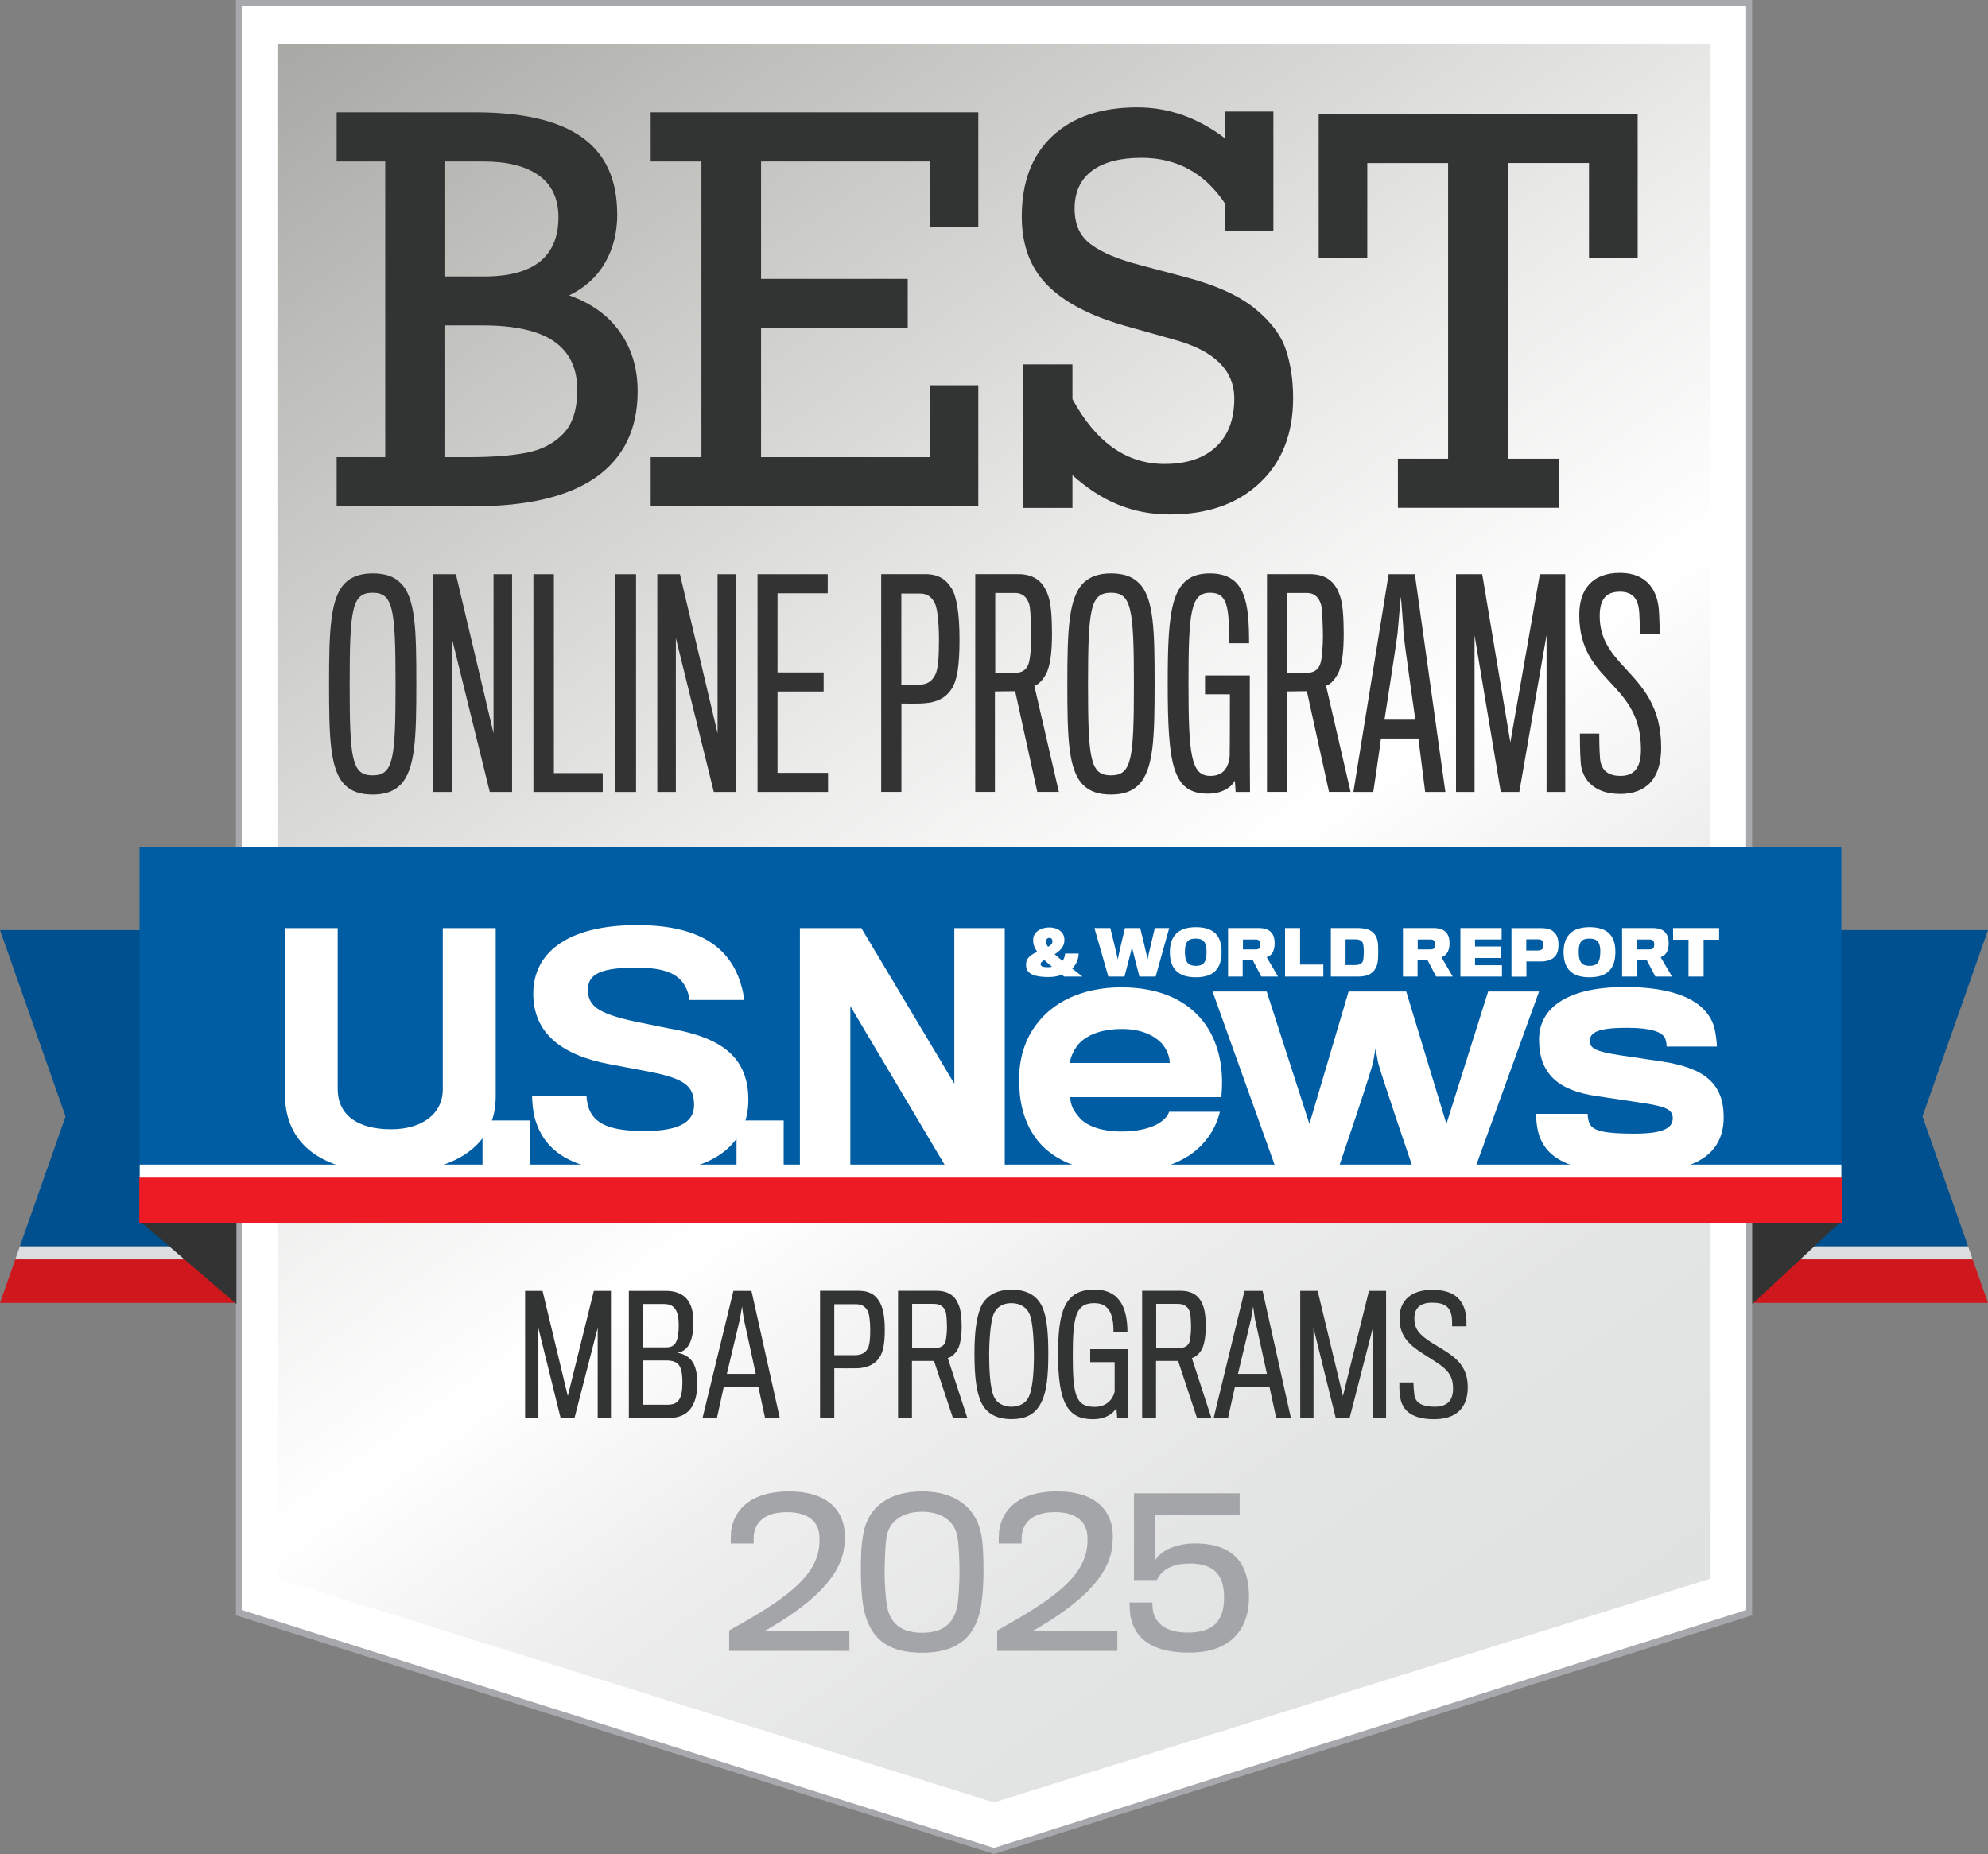 <?xml version="1.0" encoding="UTF-8"?>
<svg id="Layer_2" data-name="Layer 2" xmlns="http://www.w3.org/2000/svg" xmlns:xlink="http://www.w3.org/1999/xlink" viewBox="0 0 248.73 232.02">
  <rect x="0" y="0" width="248.73" height="232.02" fill="#808080" stroke="none"/>
  <defs>
    <style>
      .cls-1 {
        fill: #00508f;
      }

      .cls-2 {
        fill: #ce181e;
      }

      .cls-3 {
        fill: #dcddde;
      }

      .cls-4 {
        fill: url(#linear-gradient);
      }

      .cls-5 {
        fill: #a6a8ac;
      }

      .cls-6 {
        fill: #ed1c24;
      }

      .cls-7 {
        fill: #005da4;
      }

      .cls-8 {
        fill: #fff;
      }

      .cls-9 {
        fill: #a3a5a8;
      }

      .cls-10 {
        fill: #323333;
      }

      .cls-11 {
        fill: #333;
      }
    </style>
    <linearGradient id="linear-gradient" x1="49.74" y1="-5.06" x2="198.98" y2="208.08" gradientUnits="userSpaceOnUse">
      <stop offset="0" stop-color="#a8a8a5"/>
      <stop offset=".14" stop-color="#bfbfbc"/>
      <stop offset=".44" stop-color="#ededec"/>
      <stop offset=".59" stop-color="#fff"/>
      <stop offset=".71" stop-color="#eee"/>
      <stop offset=".85" stop-color="#e3e4e4"/>
      <stop offset="1" stop-color="#e0e1e1"/>
    </linearGradient>
  </defs>
  <g id="Layer_1-2" data-name="Layer 1">
    <g>
      <polygon class="cls-8" points="29.88 .37 29.88 24.87 29.88 177.29 29.88 201.79 124.36 231.64 218.84 201.78 218.84 177.28 218.84 24.87 218.84 .37 29.88 .37"/>
      <polygon class="cls-4" points="34.71 5.47 34.71 29.97 34.71 173.05 34.71 197.55 124.36 225.56 214.02 197.55 214.02 173.05 214.02 29.97 214.02 5.47 34.71 5.47"/>
      <path class="cls-5" d="M29.52,0v202.15l94.85,29.87,94.85-29.87V0H29.52ZM218.48,137.02v64.46l-94.12,29.78-94.12-29.78V.73h188.23v136.29Z"/>
      <g>
        <path class="cls-11" d="M50.11,72.95c1.91,1.84,1.98,6.01,1.98,12.64s-.1,10.72-2.01,12.64c-.79.79-1.88,1.2-3.45,1.2s-2.7-.41-3.48-1.2c-1.88-1.88-1.98-5.98-1.98-12.64s.14-10.83,2.05-12.67c.79-.75,1.88-1.16,3.41-1.16s2.7.38,3.48,1.2ZM49.49,85.59c0-9.46-.31-11.41-2.87-11.41s-2.87,1.95-2.87,11.41.27,11.44,2.87,11.44,2.87-1.98,2.87-11.44Z"/>
        <path class="cls-11" d="M61.28,99.11l-4.75-19.26v19.26h-2.32v-27.25h2.83l4.71,19.91v-19.91h2.32v27.25h-2.8Z"/>
        <path class="cls-11" d="M66.74,99.11v-27.25h2.56v24.89h6.11v2.36h-8.67Z"/>
        <path class="cls-11" d="M76.98,99.11v-27.25h2.6v27.25h-2.6Z"/>
        <path class="cls-11" d="M89.31,99.11l-4.75-19.26v19.26h-2.32v-27.25h2.83l4.71,19.91v-19.91h2.32v27.25h-2.8Z"/>
        <path class="cls-11" d="M94.78,99.11v-27.25h8.78v2.39h-6.28v9.9h5.77v2.39h-5.77v10.18h6.32v2.39h-8.81Z"/>
        <path class="cls-11" d="M119.02,86.27c-.72,1.09-1.84,1.64-3.41,1.74-.58.07-2.83.03-2.83.03v11.06h-2.53v-27.25h5.46c1.67,0,2.63.61,3.35,1.78.61.99.99,3.07.99,6.35s-.27,5.16-1.02,6.28ZM116.97,75.51c-.48-.96-1.09-1.23-1.88-1.23h-2.32v11.41h2.19c1.26-.03,1.71-.58,2.08-1.3.31-.65.44-1.95.44-4.34s-.24-4-.51-4.54Z"/>
        <path class="cls-11" d="M131.08,83.91c-.34.85-1.02,1.74-1.67,1.91l3.07,13.28h-2.7l-2.77-12.6-2.53.03v12.57h-2.46v-27.25h5.33c2.22,0,3.31,1.09,3.86,2.9.27.85.41,2.42.41,4.54s-.17,3.62-.55,4.61ZM128.86,76.02c-.17-1.06-.79-1.81-1.81-1.81h-2.53v10.01s2.49,0,2.73-.03c.79-.07,1.23-.51,1.43-1.09.24-.62.34-2.42.34-3.45,0-1.3-.1-3.24-.17-3.62Z"/>
        <path class="cls-11" d="M142.48,72.95c1.91,1.84,1.98,6.01,1.98,12.64s-.1,10.72-2.01,12.64c-.79.79-1.88,1.2-3.45,1.2s-2.7-.41-3.48-1.2c-1.88-1.88-1.98-5.98-1.98-12.64s.14-10.83,2.05-12.67c.79-.75,1.88-1.16,3.41-1.16s2.7.38,3.48,1.2ZM141.87,85.59c0-9.46-.31-11.41-2.87-11.41s-2.87,1.95-2.87,11.41.27,11.44,2.87,11.44,2.87-1.98,2.87-11.44Z"/>
        <path class="cls-11" d="M154.6,99.11l-.1-1.43c-.48.92-1.67,1.64-3.38,1.64-4.41,0-5.02-3.59-5.02-13.83,0-9.39.44-13.73,5.26-13.73,4.47,0,4.92,3.62,4.92,8.74h-2.49c0-4.64-.24-6.32-2.39-6.32-2.42,0-2.7,2.39-2.7,11.34s.31,11.58,2.73,11.58c1.54,0,2.25-.92,2.42-2.42.03-.75.03-7.72.03-7.79h-3.11v-2.36h5.6v8.23c0,3.18.03,6.35.03,6.35h-1.81Z"/>
        <path class="cls-11" d="M167.58,83.91c-.34.85-1.03,1.74-1.67,1.91l3.07,13.28h-2.7l-2.77-12.6-2.53.03v12.57h-2.46v-27.25h5.33c2.22,0,3.31,1.09,3.86,2.9.27.85.41,2.42.41,4.54s-.17,3.62-.55,4.61ZM165.36,76.02c-.17-1.06-.79-1.81-1.81-1.81h-2.53v10.01s2.49,0,2.73-.03c.79-.07,1.23-.51,1.43-1.09.24-.62.34-2.42.34-3.45,0-1.3-.1-3.24-.17-3.62Z"/>
        <path class="cls-11" d="M171.82,99.11h-2.49l4.41-27.25h3.28l3.82,27.25h-2.53s-.75-6.01-.85-6.69h-4.68c-.07.72-.96,6.69-.96,6.69ZM175.61,79.27c0-.55-.34-4.61-.34-4.61,0,0-.38,4.03-.41,4.58-.07.75-1.64,10.83-1.64,10.83h3.86s-1.47-10.24-1.47-10.79Z"/>
        <path class="cls-11" d="M193.5,99.11v-19.64l-3.41,19.64h-2.32l-3.28-19.6v19.6h-2.32v-27.25h3.28l3.52,21.04,3.69-21.04h3.18v27.25h-2.32Z"/>
        <path class="cls-11" d="M202.65,99.35c-3,0-4.71-1.64-4.88-3.93-.1-1.37-.1-3.38-.1-3.62h2.42c0,.34,0,1.88.1,3.11.14,1.57,1.09,2.19,2.56,2.19,1.67,0,2.56-.96,2.56-3.31,0-4.13-1.81-6.21-3.69-8.23-1.98-2.12-4.03-4.2-4.03-8.61,0-3.28,1.71-5.26,5.09-5.26s4.71,2.19,4.88,4.75c.07.99.1,2.83.1,2.94h-2.49c0-.07,0-1.71-.07-2.7-.1-1.57-.68-2.63-2.42-2.63s-2.53.96-2.53,3.04c0,2.97,1.5,4.71,3.18,6.52,2.12,2.32,4.51,4.75,4.51,9.94,0,3.93-1.88,5.81-5.19,5.81Z"/>
      </g>
      <g>
        <g>
          <polygon class="cls-1" points="0 116.39 29.41 116.39 29.41 155.98 2.48 155.98 8.2 139.72 0 116.39"/>
          <polygon class="cls-3" points="29.41 157.61 1.91 157.61 2.48 155.98 29.41 155.98 29.41 157.61"/>
          <polygon class="cls-2" points="29.41 163.05 0 163.05 1.91 157.61 29.41 157.61 29.41 163.05"/>
        </g>
        <g>
          <polygon class="cls-1" points="248.73 116.39 219.32 116.39 219.32 155.98 246.24 155.98 240.53 139.72 248.73 116.39"/>
          <polygon class="cls-3" points="219.32 157.61 246.81 157.61 246.24 155.98 219.32 155.98 219.32 157.61"/>
          <polygon class="cls-2" points="219.32 163.05 248.73 163.05 246.81 157.61 219.32 157.61 219.32 163.05"/>
        </g>
        <polygon class="cls-11" points="29.58 152.8 29.58 163.19 17.42 152.75 29.58 152.8"/>
        <polygon class="cls-11" points="219.24 152.8 219.24 163.19 230.46 152.75 219.24 152.8"/>
        <rect class="cls-7" x="17.46" y="105.96" width="212.92" height="41.48"/>
        <g id="U.S.News">
          <path class="cls-8" d="M48.8,146.75c-7.53,0-13.16-2.83-13.16-9.91v-20.69h6.61v20.12c0,3.18,2.37,5.05,6.69,5.05,3.79,0,6.46-1.87,6.46-5.01v-20.16h6.62v21.07c0,6.39-5.51,9.53-13.23,9.53Z"/>
          <path class="cls-8" d="M60.37,146.37v-6.15h5.9v6.15h-5.9Z"/>
          <path class="cls-8" d="M80.64,146.79c-9.14,0-12.43-2.75-13.65-6.58-.31-.99-.42-2.49-.42-3.1h6.81c0,.54.19,1.46.42,1.91.84,1.76,2.83,2.52,6.84,2.52,4.59,0,6.2-1.26,6.2-3.25,0-2.49-1.26-3.37-6.16-4.28-.88-.16-3.1-.58-4.44-.84-5.89-1.11-9.52-3.82-9.52-8.83s4.13-8.57,13-8.57c7.57,0,11.13,2.64,12.66,6.46.38,1,.69,2.14.69,2.91h-6.81c0-.34-.19-1.03-.42-1.49-.8-1.68-2.45-2.56-6.27-2.56-5.01,0-6.01,1.11-6.01,2.83,0,2.22,1.8,3.1,6.73,4.09,1.52.3,3.51.73,4.2.84,6.01,1.15,9.14,3.64,9.14,8.8,0,5.47-4.32,9.14-13.01,9.14Z"/>
          <path class="cls-8" d="M92.15,146.37v-6.15h5.9v6.15h-5.9Z"/>
          <path class="cls-8" d="M118.55,146.37l-12.16-20.46v20.46h-6.31v-30.22h7.69l11.63,19.47v-19.47h6.31v30.22h-7.15Z"/>
          <path class="cls-8" d="M148.58,144.71c-1.95,1.25-4.67,2.02-8.27,2.02-4.95,0-8.96-1.46-11.1-4.86-1.1-1.74-1.71-3.97-1.71-6.77,0-2.55.69-4.82,1.95-6.6,2.15-3.12,6-4.94,10.86-4.94,5.11,0,8.59,1.86,10.58,4.74,1.66,2.43,2.27,5.63,1.91,9h-18.89c0,1.02.45,1.79,1.21,2.64.94,1.01,2.76,1.66,5.19,1.66,1.83,0,3.16-.32,4.1-.73,1.17-.53,1.74-1.25,1.86-1.74h6.36c-.52,2.15-1.82,4.17-4.05,5.6ZM145.26,130.48c-.94-.93-2.47-1.71-4.91-1.71-2.31,0-4.01.61-5.1,1.58-.77.69-1.38,2.02-1.38,2.67h12.48c0-.65-.28-1.7-1.09-2.55Z"/>
          <path class="cls-8" d="M184.51,146.37h-7.66s-4.38-12.81-4.46-13.54c-.04-.28-.29-1.6-.29-1.6,0,0-.24,1.32-.28,1.56-.04.77-4.42,13.58-4.42,13.58h-7.71l-7.98-22.29h6.77l5.35,16.57,4.9-16.57h7.21l5.03,16.57,5.22-16.57h6.37l-8.06,22.29Z"/>
          <path class="cls-8" d="M204.48,146.77c-7.54,0-11.1-1.5-12.04-5.15-.2-.89-.24-1.5-.24-2.23h6.44c0,.29.04.69.2,1.14.41,1.05,2.11,1.34,5.63,1.34s4.82-.65,4.82-1.94-1.34-1.54-4.62-2.03c-.85-.12-3.52-.53-4.86-.73-4.9-.69-7.25-2.83-7.25-7.09,0-3.97,3.56-6.56,10.74-6.56,6.12,0,9.97,1.58,11.1,4.78.28.86.41,2.23.41,2.67h-6.28c0-.24-.09-.93-.29-1.21-.45-.61-1.62-1.14-4.7-1.14-3.57,0-4.62.57-4.62,1.62,0,.97.69,1.34,3.85,1.83,1.3.2,4.42.65,5.19.77,5.35.81,7.7,2.8,7.7,6.97,0,4.62-3.49,6.97-11.18,6.97Z"/>
        </g>
        <g id="_World_Report" data-name="&amp;amp; World Report">
          <path class="cls-8" d="M132.93,120.25c.2-.25.31-.57.33-.92h1.7c-.03.76-.34,1.42-.82,1.88.4.3.86.65,1.3,1h-2.31c-.1-.07-.2-.16-.28-.23-.47.2-1.09.29-1.67.29-1.44,0-2.74-.26-2.8-1.38,0-.1,0-.24,0-.32.02-.69.67-1.12,1.39-1.46-.35-.5-.49-.92-.5-1.28v-.31c.03-.75.77-1.45,2.03-1.45,1.16,0,1.83.67,1.87,1.41,0,.06,0,.22,0,.26-.02.77-.61,1.3-1.22,1.68.27.22.62.53.97.82ZM130.19,120.63c0,.29.27.41.91.41.17,0,.38-.02.53-.06-.35-.3-.71-.58-.96-.84-.28.16-.47.32-.47.49ZM131.67,117.87v-.12c0-.2-.1-.38-.38-.38s-.38.18-.41.4c0,.05,0,.11,0,.16.01.17.1.36.25.56.31-.18.53-.38.55-.62Z"/>
          <path class="cls-8" d="M144.59,122.21h-2.03s-.91-3.5-.93-3.7c-.01.2-.94,3.7-.94,3.7h-2.02l-1.74-6.07h1.99s.93,3.75.93,3.94c0-.19.9-3.94.9-3.94h1.91s.92,3.75.92,3.94c0-.19.91-3.94.91-3.94h1.8l-1.7,6.07Z"/>
          <path class="cls-8" d="M152.84,119.12c0,2.13-1.01,3.18-3.23,3.18s-3.24-1.08-3.24-3.16c0-1.94.99-3.11,3.24-3.11s3.23,1.06,3.23,3.09ZM150.96,119.16c0-1.2-.33-1.7-1.36-1.7s-1.35.48-1.35,1.7c0,1.29.47,1.71,1.36,1.71s1.35-.36,1.35-1.71Z"/>
          <path class="cls-8" d="M159.23,119.2c-.19.32-.47.51-.75.58l1.42,2.43h-2.09l-1.07-2.05h-1.26v2.05h-1.83v-6.07h3.84c.81,0,1.33.23,1.64.64.24.31.35.71.35,1.28,0,.49-.11.88-.27,1.15ZM157.62,117.82c-.09-.2-.27-.25-.54-.25h-1.57v1.24h1.61c.23,0,.42-.05.49-.2.05-.11.07-.27.07-.39,0-.14-.01-.3-.06-.39Z"/>
          <path class="cls-8" d="M160.78,122.21v-6.07h1.88v4.57h2.91v1.5h-4.79Z"/>
          <path class="cls-8" d="M169.93,122.21h-3.42v-6.07h3.33c1.1,0,1.78.27,2.16.79.37.52.44,1.02.44,2.13,0,1.29-.09,1.77-.43,2.27-.36.56-.99.88-2.08.88ZM170.63,119.05c0-.44-.04-1-.19-1.17-.24-.26-.46-.33-.92-.33h-1.17v3.22h1.17c.47,0,.72-.1.93-.35.16-.19.18-.88.18-1.38Z"/>
          <path class="cls-8" d="M181.09,119.2c-.19.32-.47.51-.75.58l1.42,2.43h-2.08l-1.07-2.05h-1.25v2.05h-1.83v-6.07h3.84c.81,0,1.33.23,1.64.64.24.31.35.71.35,1.28,0,.49-.11.88-.27,1.15ZM179.49,117.82c-.09-.2-.28-.25-.55-.25h-1.56v1.24h1.6c.23,0,.43-.05.5-.2.05-.11.07-.27.07-.39,0-.14-.01-.3-.06-.39Z"/>
          <path class="cls-8" d="M182.72,122.21v-6.07h5.16v1.43h-3.33v.88h3.21v1.44h-3.21v.9h3.37v1.42h-5.2Z"/>
          <path class="cls-8" d="M194.53,119.7c-.35.41-.93.6-1.68.62-.23,0-1.87,0-1.87,0v1.9h-1.87v-6.07h3.74c.73,0,1.25.16,1.59.51.36.31.55.83.55,1.58,0,.67-.15,1.15-.45,1.47ZM193.03,117.84c-.1-.19-.28-.29-.59-.29h-1.48v1.4h1.46c.35,0,.53-.12.62-.28.06-.11.08-.22.08-.4,0-.19-.03-.34-.08-.43Z"/>
          <path class="cls-8" d="M202.11,119.12c0,2.13-1.02,3.18-3.24,3.18s-3.24-1.08-3.24-3.16c0-1.94.99-3.11,3.24-3.11s3.24,1.06,3.24,3.09ZM200.23,119.16c0-1.2-.33-1.7-1.36-1.7s-1.35.48-1.35,1.7c0,1.29.46,1.71,1.35,1.71s1.35-.36,1.35-1.71Z"/>
          <path class="cls-8" d="M208.52,119.2c-.2.32-.47.51-.75.58l1.42,2.43h-2.08l-1.07-2.05h-1.26v2.05h-1.83v-6.07h3.84c.81,0,1.34.23,1.64.64.23.31.35.71.35,1.28,0,.49-.11.88-.27,1.15ZM206.91,117.82c-.09-.2-.28-.25-.54-.25h-1.57v1.24h1.6c.23,0,.43-.05.5-.2.04-.11.07-.27.07-.39,0-.14-.01-.3-.06-.39Z"/>
          <path class="cls-8" d="M213.15,117.6v4.61h-1.89v-4.61h-1.93v-1.46h5.76v1.46h-1.94Z"/>
        </g>
        <rect class="cls-8" x="17.48" y="145.74" width="212.9" height="1.95"/>
        <rect class="cls-6" x="17.42" y="147.37" width="213.05" height="5.65"/>
      </g>
      <g>
        <path class="cls-10" d="M77.23,26.78c0,2.31-.51,4.35-1.54,6.12-1.03,1.77-2.52,3.12-4.48,4.06,2.77.98,4.89,2.51,6.36,4.6,1.47,2.08,2.21,4.55,2.21,7.41,0,4.69-1.72,8.26-5.15,10.71-3.44,2.45-8.58,3.68-15.43,3.68h-17.08v-6.15h6.08V20.21h-6.08v-6.15h17.34c6,0,10.46,1.05,13.38,3.14,2.92,2.09,4.38,5.29,4.38,9.59ZM69.87,27.18c0-2.31-.82-4.05-2.45-5.22-1.64-1.17-3.95-1.75-6.94-1.75h-4.87v14.39h4.94c6.22,0,9.32-2.48,9.32-7.43ZM72.23,48.83c0-2.73-.97-4.76-2.9-6.1-1.93-1.34-4.92-2.01-8.98-2.01h-4.74v16.49h2.94c2.95,0,5.37-.18,7.26-.54,1.9-.36,3.44-1.14,4.63-2.36,1.19-1.21,1.78-3.04,1.78-5.48Z"/>
        <path class="cls-10" d="M116.32,28.45v-8.24h-21.1v14.69h18.35v6.15h-18.35v16.16h21.1v-9h6.08v15.15h-40.99v-6.15h6.35V20.21h-6.35v-6.15h40.99v14.39h-6.08Z"/>
        <path class="cls-10" d="M153.3,17.33v-3.37h6.02v14.95h-6.02v-3.4c-2.55-3.84-6.04-5.76-10.47-5.76-2.7,0-4.78.55-6.22,1.64-1.44,1.09-2.16,2.66-2.16,4.71s.68,3.46,2.04,4.48c1.36,1.03,3.45,1.9,6.26,2.62l5.79,1.54c3.68.98,6.51,2.28,8.49,3.89,1.97,1.61,3.26,3.33,3.86,5.14.6,1.81.9,3.83.9,6.05,0,4.47-1.4,8.02-4.19,10.63-2.79,2.62-6.53,3.93-11.22,3.93s-8.54-1.64-12.2-4.91v4.09h-6.15v-17.96h6.15v4.35c2.94,5.41,6.78,8.11,11.52,8.11,2.77,0,4.92-.71,6.44-2.14,1.53-1.43,2.29-3.44,2.29-6.04,0-3.53-2.49-5.99-7.46-7.36l-6.15-1.73c-4.43-1.26-7.7-2.98-9.81-5.14-2.12-2.16-3.17-5.01-3.17-8.54,0-4.34,1.28-7.7,3.84-10.09,2.56-2.39,6.1-3.58,10.62-3.58,3.93,0,7.59,1.3,10.99,3.89Z"/>
        <path class="cls-10" d="M198.81,32.28v-11.88h-10.17v37h6.41v6.15h-20.15v-6.15h6.28V20.41h-10.11v11.88h-6.08V14.26h39.91v18.03h-6.08Z"/>
      </g>
      <g>
        <path class="cls-10" d="M74.78,177.44v-11.26l-2.9,11.26h-1.74l-2.78-11.24v11.24h-1.66v-15.9h2.18l3.16,13.16,3.26-13.16h2.14v15.9h-1.66Z"/>
        <path class="cls-10" d="M78.68,177.44v-15.9h4.62c2.2,0,3.46,1.18,3.46,3.9,0,1.9-.44,3.64-2.02,3.84,1.94.36,2.5,1.72,2.5,3.86,0,2.82-1.2,4.3-3.48,4.3h-5.08ZM83.12,163.19h-2.7v5.42h3c.52,0,.9-.2,1.12-.58.28-.5.38-1.26.38-2.22,0-1.72-.5-2.62-1.8-2.62ZM85,170.91c-.3-.5-.96-.66-1.62-.66h-2.96v5.54h3.08c1.34,0,1.88-.66,1.88-2.82,0-.74-.06-1.54-.38-2.06Z"/>
        <path class="cls-10" d="M89.7,177.44h-1.8l3.86-15.9h2.26l3.54,15.9h-1.84l-.84-3.9h-4.32l-.86,3.9ZM93.06,165.05c-.04-.2-.22-1.56-.22-1.56,0,0-.22,1.36-.26,1.56-.06.28-1.64,6.88-1.64,6.88h3.62s-1.46-6.66-1.5-6.88Z"/>
        <path class="cls-10" d="M110,169.93c-.54.78-1.42,1.24-2.7,1.3-.34.02-2.92,0-2.92,0v6.2h-1.78v-15.9h4.78c1.38,0,2.08.46,2.6,1.28.44.68.72,1.78.72,3.6s-.22,2.82-.7,3.52ZM108.56,164.05c-.36-.62-.78-.84-1.56-.84h-2.62v6.38h2.52c1,0,1.42-.38,1.68-.86.2-.36.3-1.08.3-2.28s-.14-2.08-.32-2.4Z"/>
        <path class="cls-10" d="M119.92,168.67c-.3.64-.8,1.14-1.34,1.28l2.44,7.48h-1.8l-2.36-7.12h-2.76v7.12h-1.74v-15.9h4.78c1.56,0,2.38.68,2.8,1.76.24.56.38,1.44.38,2.66s-.16,2.16-.4,2.72ZM118.34,164.23c-.18-.64-.66-1.06-1.5-1.06h-2.72v5.56s2.82-.02,2.92-.02c.66-.04,1.06-.3,1.22-.72.14-.36.22-1.26.22-1.84,0-.7-.06-1.68-.14-1.92Z"/>
        <path class="cls-10" d="M130.44,163.63c.54,1.24.72,3.18.72,5.78,0,2.86-.22,4.64-.78,5.88-.7,1.56-1.84,2.3-3.84,2.3s-3.26-.82-3.86-2.28c-.46-1.12-.76-2.78-.76-5.86,0-2.62.22-4.44.76-5.8.52-1.3,1.8-2.26,3.86-2.26s3.28.82,3.9,2.24ZM128.74,174.76c.4-.92.62-2.64.62-5.28,0-1.62-.14-4.08-.54-5.02-.32-.76-1.08-1.38-2.28-1.38s-1.9.6-2.22,1.36c-.4.96-.56,3.42-.56,5.08,0,1.82.1,4.06.56,5.18.42,1.02,1.4,1.34,2.22,1.34,1.04,0,1.84-.46,2.2-1.28Z"/>
        <path class="cls-10" d="M139.78,177.44l-.1-1.24c-.4.68-1.3,1.4-2.96,1.4-3.06,0-4.34-1.92-4.34-8.1,0-5.36.8-8.12,4.54-8.12,3.3,0,4.14,2.5,4.14,5.32h-1.74c0-2-.42-3.62-2.4-3.62-2.24,0-2.7,1.46-2.7,6.46s.34,6.52,2.74,6.52c1.42,0,2.26-.86,2.5-1.92v-3.68h-3.06v-1.62h4.72v4.7c0,1.88.02,3.88.02,3.9h-1.36Z"/>
        <path class="cls-10" d="M150.46,168.67c-.3.64-.8,1.14-1.34,1.28l2.44,7.48h-1.8l-2.36-7.12h-2.76v7.12h-1.74v-15.9h4.78c1.56,0,2.38.68,2.8,1.76.24.56.38,1.44.38,2.66s-.16,2.16-.4,2.72ZM148.88,164.23c-.18-.64-.66-1.06-1.5-1.06h-2.72v5.56s2.82-.02,2.92-.02c.66-.04,1.06-.3,1.22-.72.14-.36.22-1.26.22-1.84,0-.7-.06-1.68-.14-1.92Z"/>
        <path class="cls-10" d="M153.65,177.44h-1.8l3.86-15.9h2.26l3.54,15.9h-1.84l-.84-3.9h-4.32l-.86,3.9ZM157.01,165.05c-.04-.2-.22-1.56-.22-1.56,0,0-.22,1.36-.26,1.56-.06.28-1.64,6.88-1.64,6.88h3.62s-1.46-6.66-1.5-6.88Z"/>
        <path class="cls-10" d="M171.76,177.44v-11.26l-2.9,11.26h-1.74l-2.78-11.24v11.24h-1.66v-15.9h2.18l3.16,13.16,3.26-13.16h2.14v15.9h-1.66Z"/>
        <path class="cls-10" d="M179.42,177.6c-2.6,0-3.92-.96-4.22-2.66-.14-.78-.12-1.44-.12-1.94h1.76c0,.34.06,1.14.12,1.58.16,1.06,1.12,1.46,2.52,1.46,1.54,0,2.32-.7,2.32-2.28,0-1.48-.56-2.32-2.24-3.38-.34-.22-1.06-.68-1.56-1-1.78-1.14-2.9-2.24-2.9-4.4s1.36-3.58,4.14-3.56c2.56,0,3.76,1.08,4.14,2.94.12.58.1,1.12.1,1.62h-1.8c0-.26.02-.9-.06-1.3-.22-1.14-.88-1.66-2.44-1.66s-2.22.74-2.22,1.96c0,1.32.56,2.04,2.28,3.12.48.3,1.14.7,1.5.92,1.84,1.14,2.9,2.34,2.9,4.6,0,2.58-1.46,3.98-4.22,3.98Z"/>
      </g>
      <g>
        <path class="cls-9" d="M91.23,206.6v-2.55c6.72-3.77,11.22-6.7,11.3-11.12v-.52c-.03-1.83-1.23-3.17-4.07-3.17s-3.95,1.3-4.15,2.87c-.02.25-.02.75-.02,1.05h-2.87c0-.43.02-1.1.05-1.55.35-2.6,2.37-4.97,7.25-4.97s6.85,2.47,6.97,5.25c.02.3,0,.8-.02,1.12-.15,4.45-4.77,8.12-9.95,11.07h10.55v2.52h-15.02Z"/>
        <path class="cls-9" d="M122.68,191.63c.33,1.35.37,3.12.37,5.1,0,1.65-.17,4.07-.52,5.25-.9,3.32-3.25,4.85-7.15,4.85s-6.22-1.4-7.17-4.9c-.37-1.32-.5-3.55-.5-5.22,0-1.95.02-3.45.37-5.07.65-3.05,3.12-5,7.32-5s6.62,2.12,7.27,5ZM119.78,192.26c-.37-1.87-1.9-3.07-4.4-3.07s-4.1,1.2-4.45,3.07c-.17.95-.25,3.27-.25,4.47,0,1.58.15,3.67.37,4.6.5,2.05,1.95,3,4.35,3s3.77-1.02,4.3-3c.23-.85.35-3.27.35-4.62,0-1.27-.08-3.52-.27-4.45Z"/>
        <path class="cls-9" d="M124.76,206.6v-2.55c6.72-3.77,11.22-6.7,11.3-11.12v-.52c-.03-1.83-1.23-3.17-4.07-3.17s-3.95,1.3-4.15,2.87c-.02.25-.02.75-.02,1.05h-2.87c0-.43.02-1.1.05-1.55.35-2.6,2.37-4.97,7.25-4.97s6.85,2.47,6.97,5.25c.03.3,0,.8-.02,1.12-.15,4.45-4.77,8.12-9.95,11.07h10.55v2.52h-15.02Z"/>
        <path class="cls-9" d="M141.43,202.16c-.08-.42-.1-1.12-.1-1.62h2.85c0,.37.03.82.1,1.17.42,1.8,2.12,2.6,4.3,2.6,3.15,0,4.57-1.37,4.57-4.4,0-2.65-1.1-4.25-4.3-4.25-1.65,0-3.35.47-4.12,2.07h-2.85v-10.85h13.22v2.65h-10.62v5.82c.75-1.4,2.87-2.2,5.02-2.2,4.97,0,6.77,2.67,6.77,6.67,0,4.7-2.95,7-7.45,7s-6.85-1.6-7.4-4.67Z"/>
      </g>
    </g>
  </g>
</svg>